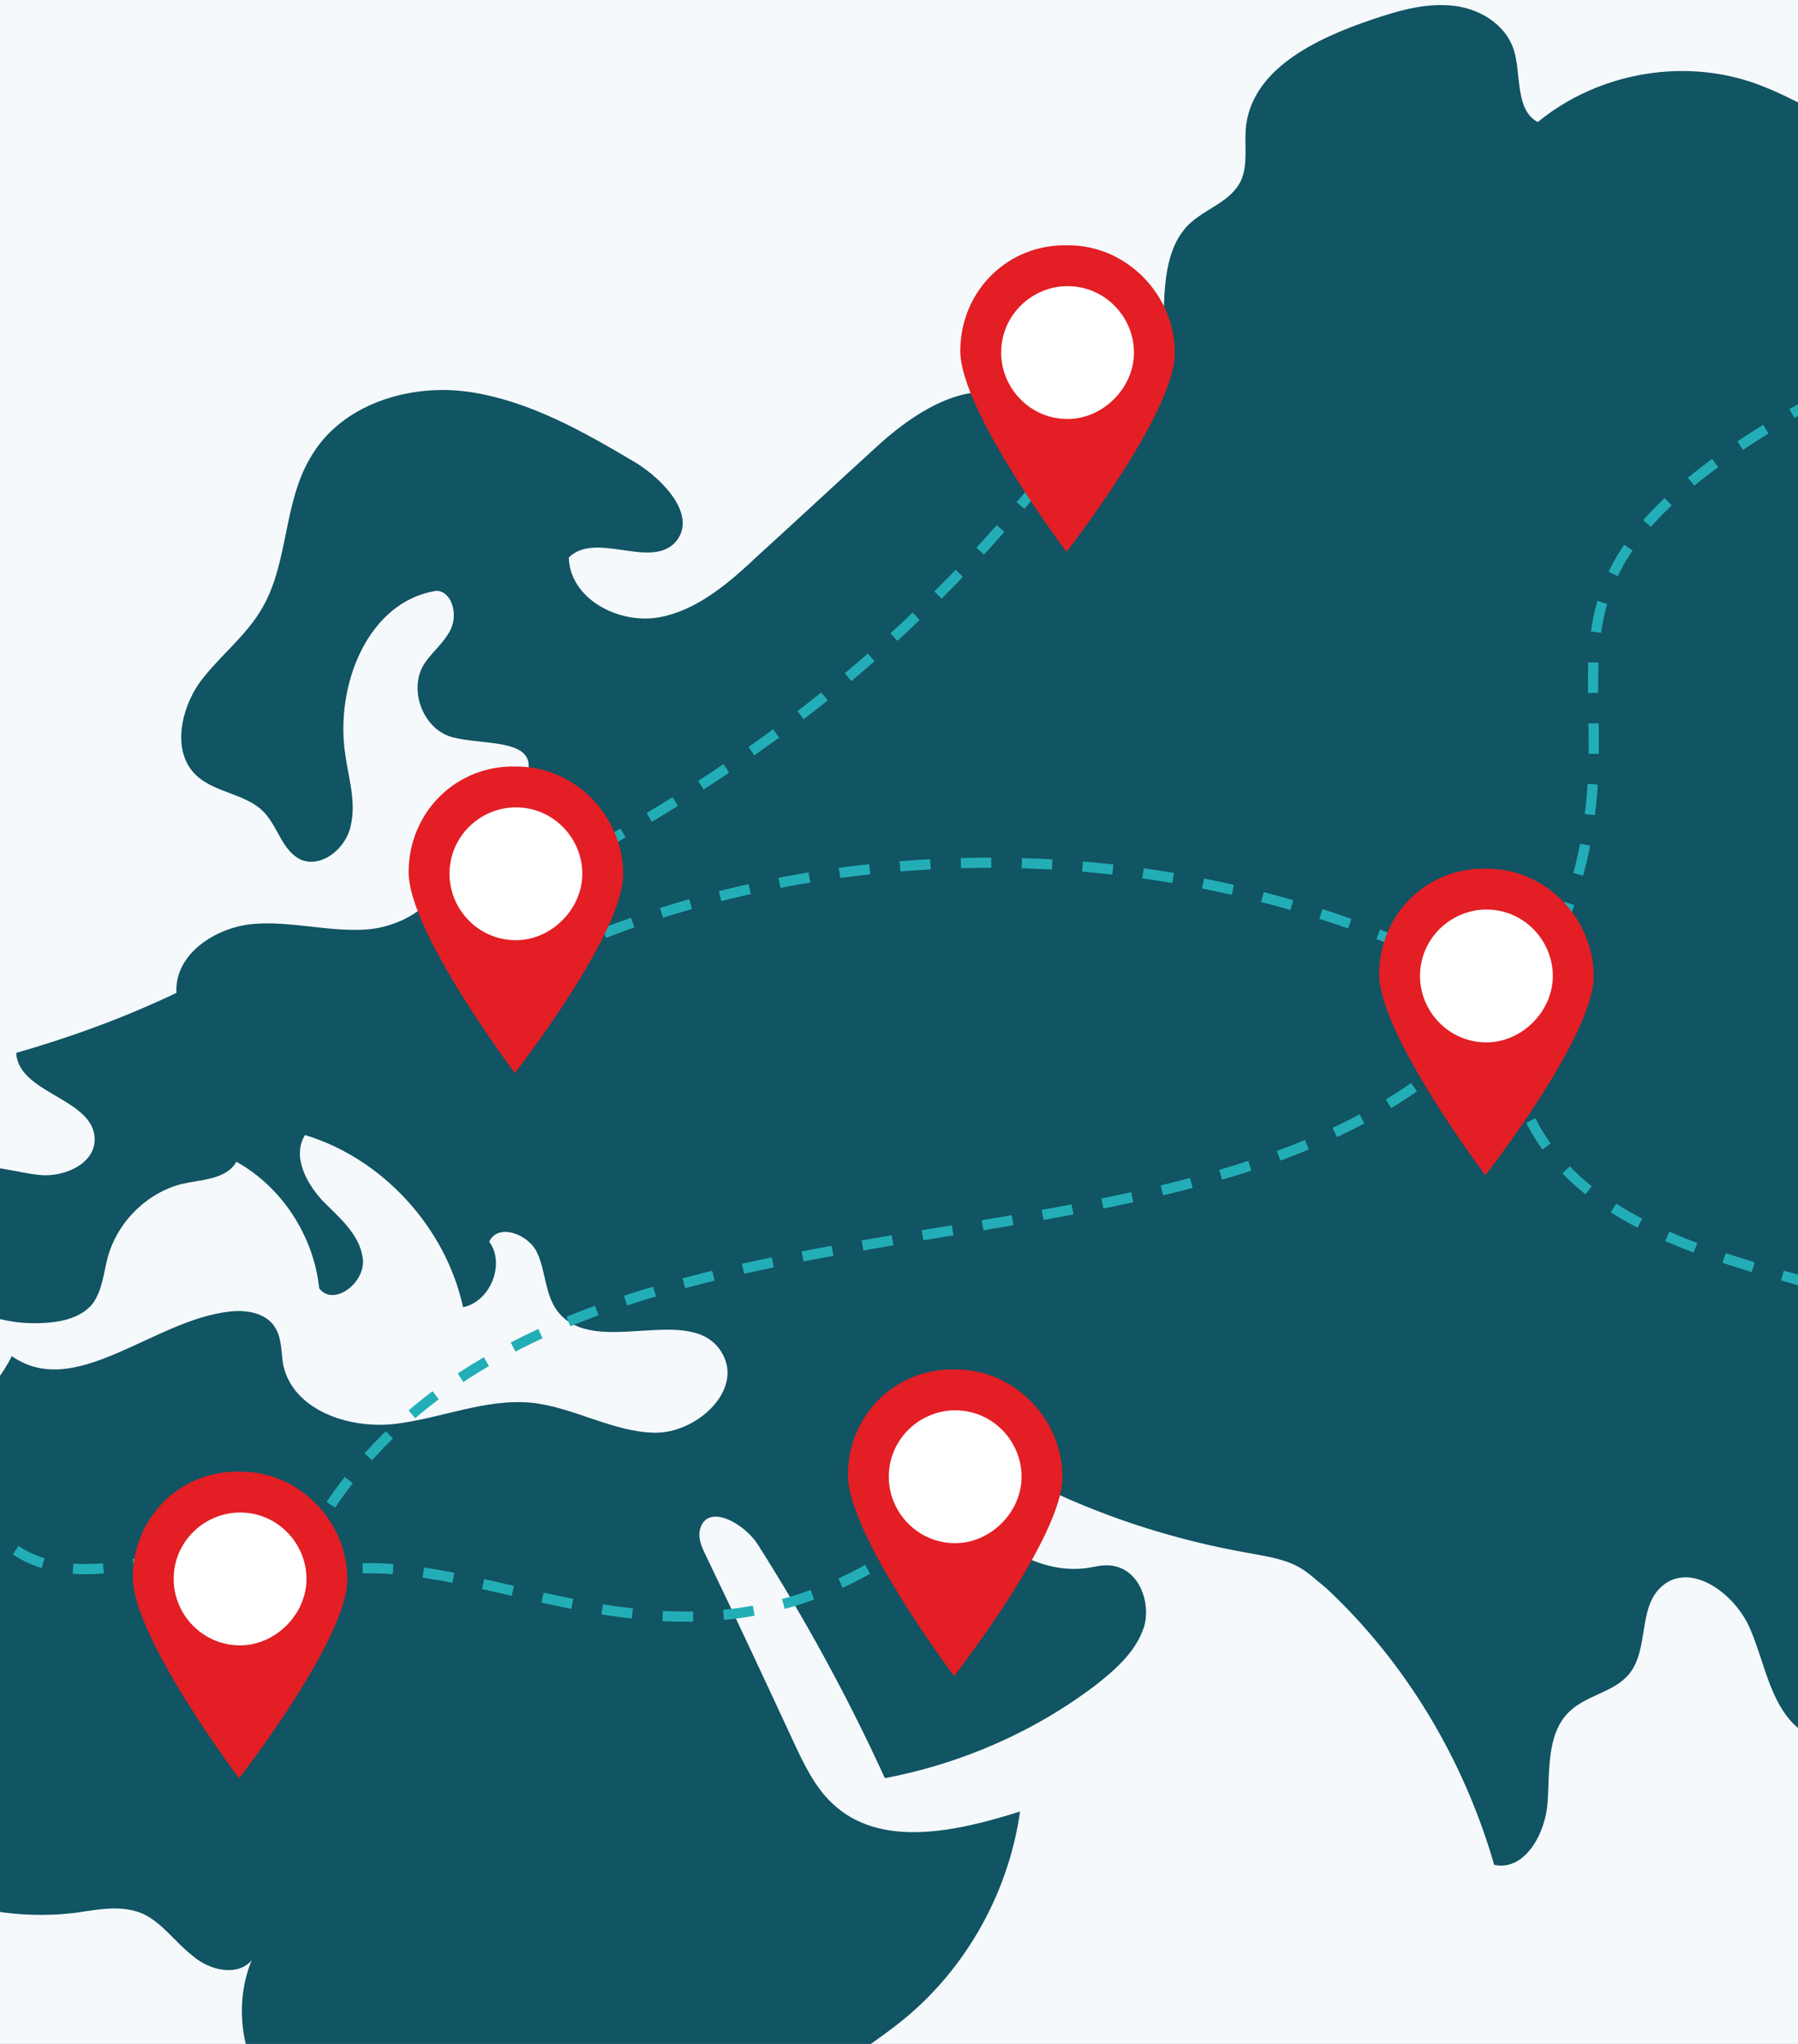 <svg width="176" height="200" viewBox="0 0 176 200" fill="none" xmlns="http://www.w3.org/2000/svg">
<rect x="0" y="0" width="176" height="200" fill="#333333" stroke="none"/>
<g clip-path="url(#clip0)">
<path d="M176 0H0V200H176V0Z" fill="#F5F9FC"/>
<path d="M100.062 39.986C96.221 36.182 90.033 39.877 86.085 43.464C82.138 47.05 78.297 50.637 74.349 54.224C71.469 56.941 68.268 59.767 64.427 60.419C60.479 61.071 55.785 58.571 55.678 54.55C58.345 51.941 63.68 55.745 66.134 53.028C68.268 50.528 65.067 47.05 62.293 45.311C57.172 42.268 51.837 39.225 45.969 38.355C40.101 37.486 33.379 39.551 30.392 44.768C27.725 49.224 28.258 54.984 25.698 59.441C24.097 62.266 21.43 64.223 19.509 66.831C17.696 69.44 16.842 73.461 19.083 75.743C20.896 77.591 23.99 77.591 25.804 79.439C27.191 80.852 27.618 83.243 29.432 84.112C31.459 84.982 33.913 83.025 34.34 80.743C34.873 78.461 34.126 76.178 33.806 73.896C32.739 67.049 36.047 58.788 42.768 57.81C44.262 57.919 44.795 60.093 44.155 61.505C43.515 62.919 42.128 63.897 41.381 65.201C39.994 67.809 41.595 71.505 44.369 72.157C47.249 72.918 52.157 72.266 51.73 75.309C51.304 78.569 45.436 76.395 43.622 79.004C42.555 80.526 43.515 82.699 43.515 84.547C43.515 88.242 39.461 90.742 35.727 90.96C32.099 91.177 28.365 90.09 24.737 90.416C21.11 90.742 17.055 93.351 17.269 97.155C12.254 99.546 6.92 101.502 1.585 103.024C1.798 107.045 9.267 107.48 9.267 111.501C9.267 113.892 6.279 115.196 3.932 114.979C1.585 114.762 -0.869 113.784 -3.11 114.436C-7.057 115.523 -8.444 121.174 -6.31 124.761C-4.07 128.348 0.411 129.76 4.572 129.434C6.173 129.326 7.987 128.891 9.053 127.587C10.014 126.282 10.12 124.652 10.547 123.022C11.507 119.544 14.388 116.718 17.802 115.849C19.723 115.414 22.177 115.414 23.137 113.675C27.618 116.175 30.712 120.957 31.245 126.065C32.633 127.913 35.833 125.522 35.513 123.131C35.193 120.739 33.166 119.109 31.566 117.479C29.965 115.74 28.578 113.131 29.858 111.066C37.434 113.349 43.622 120.087 45.329 127.913C47.996 127.369 49.49 123.674 47.89 121.5C48.743 119.653 51.73 120.739 52.584 122.587C53.438 124.435 53.331 126.717 54.611 128.348C58.239 133.021 67.841 127.261 70.722 132.478C72.749 136.064 68.161 140.303 64 140.194C59.946 140.086 56.105 137.695 52.051 137.26C47.569 136.825 43.195 138.781 38.714 139.325C34.233 139.868 28.685 138.021 27.725 133.564C27.511 132.369 27.618 131.065 26.978 129.978C26.124 128.456 24.097 128.13 22.39 128.348C14.922 129.217 7.346 137.042 1.158 132.695C-2.789 140.52 -12.498 143.455 -17.833 150.411C-23.701 157.91 -23.168 169.431 -17.513 177.148C-11.858 184.756 -1.722 188.342 7.56 187.147C9.694 186.821 11.934 186.386 13.961 187.255C15.882 188.125 17.162 190.081 18.869 191.385C20.47 192.798 23.244 193.451 24.631 191.82C23.03 195.733 23.457 200.515 25.804 203.993C28.258 207.906 32.739 210.949 32.633 215.514C32.633 217.905 31.245 219.97 30.605 222.252C27.725 232.686 39.888 241.272 41.808 252.032C42.342 254.967 42.342 258.336 44.689 259.966C45.756 260.727 47.143 260.836 48.53 260.945C55.358 261.379 63.787 259.314 65.28 252.576C65.707 250.619 65.387 248.663 65.494 246.707C65.707 240.838 69.228 235.186 74.349 232.578C75.736 231.817 77.23 231.382 78.404 230.186C80.858 227.687 80.324 223.557 79.044 220.296C77.763 217.035 75.95 213.775 76.376 210.297C77.123 204.754 82.991 201.819 87.366 198.45C94.087 193.451 98.675 185.625 99.849 177.256C93.661 179.213 86.085 180.952 81.391 176.387C79.791 174.865 78.724 172.691 77.763 170.626C74.883 164.431 72.002 158.236 69.015 152.041C68.588 151.172 68.268 150.302 68.588 149.433C69.442 147.15 72.856 149.107 74.136 151.063C78.83 158.454 82.991 166.062 86.619 173.996C94.087 172.583 101.343 169.431 107.424 164.757C109.344 163.236 111.265 161.497 112.012 159.106C112.652 156.715 111.478 153.671 109.024 153.237C108.064 153.019 107.104 153.345 106.25 153.454C100.596 154.106 95.688 149.65 91.954 145.303C94.514 142.368 99.102 144.107 102.516 145.737C108.704 148.672 115.319 150.737 122.041 151.932C123.748 152.258 125.455 152.476 126.949 153.237C128.016 153.78 128.869 154.65 129.829 155.41C137.618 162.692 143.273 172.148 146.26 182.473C149.247 183.125 151.275 179.43 151.488 176.387C151.701 173.344 151.381 169.757 153.515 167.583C155.222 165.844 157.996 165.627 159.49 163.779C161.41 161.388 160.344 157.367 162.584 155.302C165.358 152.693 169.839 155.845 171.333 159.432C172.827 162.91 173.36 167.257 176.454 169.431C178.161 169.214 179.762 168.887 181.469 168.67C181.469 177.365 184.456 185.951 189.684 192.69C192.565 191.168 191.284 186.712 189.471 183.995C187.657 181.278 185.95 177.148 188.51 175.083C192.031 175.083 193.738 180.082 197.152 180.952C200.567 181.821 203.661 177.691 203.021 174.104C202.38 170.626 199.393 168.018 196.299 166.279C193.525 163.236 197.473 158.236 201.527 157.584C205.581 156.932 209.956 158.019 213.583 156.171C217.958 153.889 219.451 148.02 218.384 143.129C217.424 138.238 214.543 133.999 212.196 129.652C210.169 125.848 209.209 120.087 213.05 118.348C214.117 117.914 215.29 117.914 216.357 117.914C230.974 117.262 243.03 101.502 240.15 86.938C239.616 84.221 238.549 81.504 236.629 79.439C233.108 75.852 227.24 74.983 224.679 70.635C221.478 65.418 225.426 58.354 230.547 54.984C235.668 51.615 241.857 50.093 246.551 46.289C247.831 46.289 248.472 44.985 248.685 43.681C248.792 42.92 248.685 42.051 248.578 41.29C248.578 39.116 250.072 36.943 252.206 36.29C254.34 35.638 256.687 36.616 257.861 38.464C259.248 40.746 258.714 43.79 257.647 46.398C256.58 48.898 255.087 51.289 254.873 54.006C254.553 56.723 256.154 59.875 258.821 60.201C262.128 60.527 264.155 56.615 264.369 53.245C264.582 49.876 263.942 46.289 265.756 43.464C268.423 39.116 275.785 38.138 275.998 33.03C276.105 28.9 271.09 26.509 270.13 22.487C269.81 20.857 270.13 19.227 270.237 17.488C270.77 11.293 268.103 4.989 263.409 1.076C258.607 -2.837 251.992 -4.032 246.231 -2.076C244.311 -1.424 242.604 -0.554 240.683 -0.011C237.802 0.75 234.922 0.533 231.934 0.315C226.706 -0.011 221.478 -0.446 216.25 -0.772C211.556 -1.098 206.648 -1.315 202.487 0.859C196.406 4.119 192.991 12.162 186.163 13.031C181.362 13.575 177.094 10.206 172.613 8.467C165.358 5.532 156.609 6.945 150.528 11.945C148.287 10.749 148.927 7.271 148.181 4.88C147.327 2.272 144.66 0.75 141.992 0.533C139.325 0.315 136.764 1.076 134.204 1.946C128.763 3.793 122.361 6.836 121.934 12.706C121.828 14.336 122.148 16.075 121.507 17.596C120.547 19.77 117.88 20.422 116.279 22.052C114.359 24.009 114.039 27.052 113.932 29.878C113.826 32.704 113.826 35.638 112.225 37.921C110.411 40.855 102.089 41.942 100.062 39.986Z" fill="#115463"/>
<path d="M147.998 104.447C147.41 104.209 146.939 103.971 146.352 103.852" stroke="#23AEB7" stroke-miterlimit="10"/>
<path d="M143.06 102.66C113.498 130.002 47.239 110.278 27.957 155.388" stroke="#23AEB7" stroke-miterlimit="10" stroke-dasharray="2.98 2.98"/>
<path d="M94.5 146.5C64.938 173.842 42 142.5 23 158" stroke="#23AEB7" stroke-miterlimit="10" stroke-dasharray="2.98 2.98"/>
<path d="M143.103 95.002C109.5 78.503 73 83.497 51 94.999" stroke="#23AEB7" stroke-miterlimit="10" stroke-dasharray="2.98 2.98"/>
<path d="M105.5 42.504C89.5 63.5 73 75.498 51 87" stroke="#23AEB7" stroke-miterlimit="10" stroke-dasharray="2.98 2.98"/>
<path d="M27.252 156.934C27.017 157.529 26.782 158.005 26.547 158.6" stroke="#23AEB7" stroke-miterlimit="10"/>
<path d="M178 39C138 61 170 68.5 145.5 104" stroke="#23AEB7" stroke-miterlimit="10" stroke-dasharray="2.98 2.98"/>
<path d="M148 104C153.5 135.5 219.001 117.5 194.501 153" stroke="#23AEB7" stroke-miterlimit="10" stroke-dasharray="2.98 2.98"/>
<path d="M-4 141.5C1.5 173 45.5 128.5 21 164" stroke="#23AEB7" stroke-miterlimit="10" stroke-dasharray="2.98 2.98"/>
<path d="M34 154.545C34 160.422 23.398 174 23.398 174C23.398 174 13 160.219 13 154.342C13 148.465 17.689 143.804 23.602 144.006C29.311 144.006 34 148.87 34 154.545Z" fill="#E31E24"/>
<path d="M30 154.5C30 151.033 27.183 148 23.5 148C20.033 148 17 150.817 17 154.5C17 157.967 19.817 161 23.5 161C26.967 161 30 157.967 30 154.5Z" fill="white"/>
<path d="M156 95.545C156 101.422 145.398 115 145.398 115C145.398 115 135 101.219 135 95.342C135 89.465 139.689 84.804 145.602 85.006C151.311 85.006 156 89.87 156 95.545Z" fill="#E31E24"/>
<path d="M152 95.5C152 92.033 149.183 89 145.5 89C142.033 89 139 91.817 139 95.5C139 98.967 141.817 102 145.5 102C148.967 102 152 98.967 152 95.5Z" fill="white"/>
<path d="M61 85.545C61 91.422 50.398 105 50.398 105C50.398 105 40 91.219 40 85.342C40 79.465 44.689 74.804 50.602 75.006C56.311 75.006 61 79.87 61 85.545Z" fill="#E31E24"/>
<path d="M57 85.5C57 82.033 54.183 79 50.5 79C47.033 79 44 81.817 44 85.5C44 88.967 46.817 92 50.5 92C53.967 92 57 88.967 57 85.5Z" fill="white"/>
<path d="M115 34.545C115 40.422 104.398 54 104.398 54C104.398 54 94 40.219 94 34.342C94 28.465 98.689 23.804 104.602 24.006C110.311 24.006 115 28.87 115 34.545Z" fill="#E31E24"/>
<path d="M111 34.5C111 31.033 108.183 28 104.5 28C101.033 28 98 30.817 98 34.5C98 37.967 100.817 41 104.5 41C107.967 41 111 37.967 111 34.5Z" fill="white"/>
<path d="M104 144.545C104 150.422 93.398 164 93.398 164C93.398 164 83 150.219 83 144.342C83 138.465 87.689 133.804 93.602 134.006C99.311 134.006 104 138.87 104 144.545Z" fill="#E31E24"/>
<path d="M100 144.5C100 141.033 97.183 138 93.5 138C90.033 138 87 140.817 87 144.5C87 147.967 89.817 151 93.5 151C96.967 151 100 147.967 100 144.5Z" fill="white"/>
</g>
<defs>
<clipPath id="clip0">
<rect width="176" height="200" fill="white"/>
</clipPath>
</defs>
</svg>
